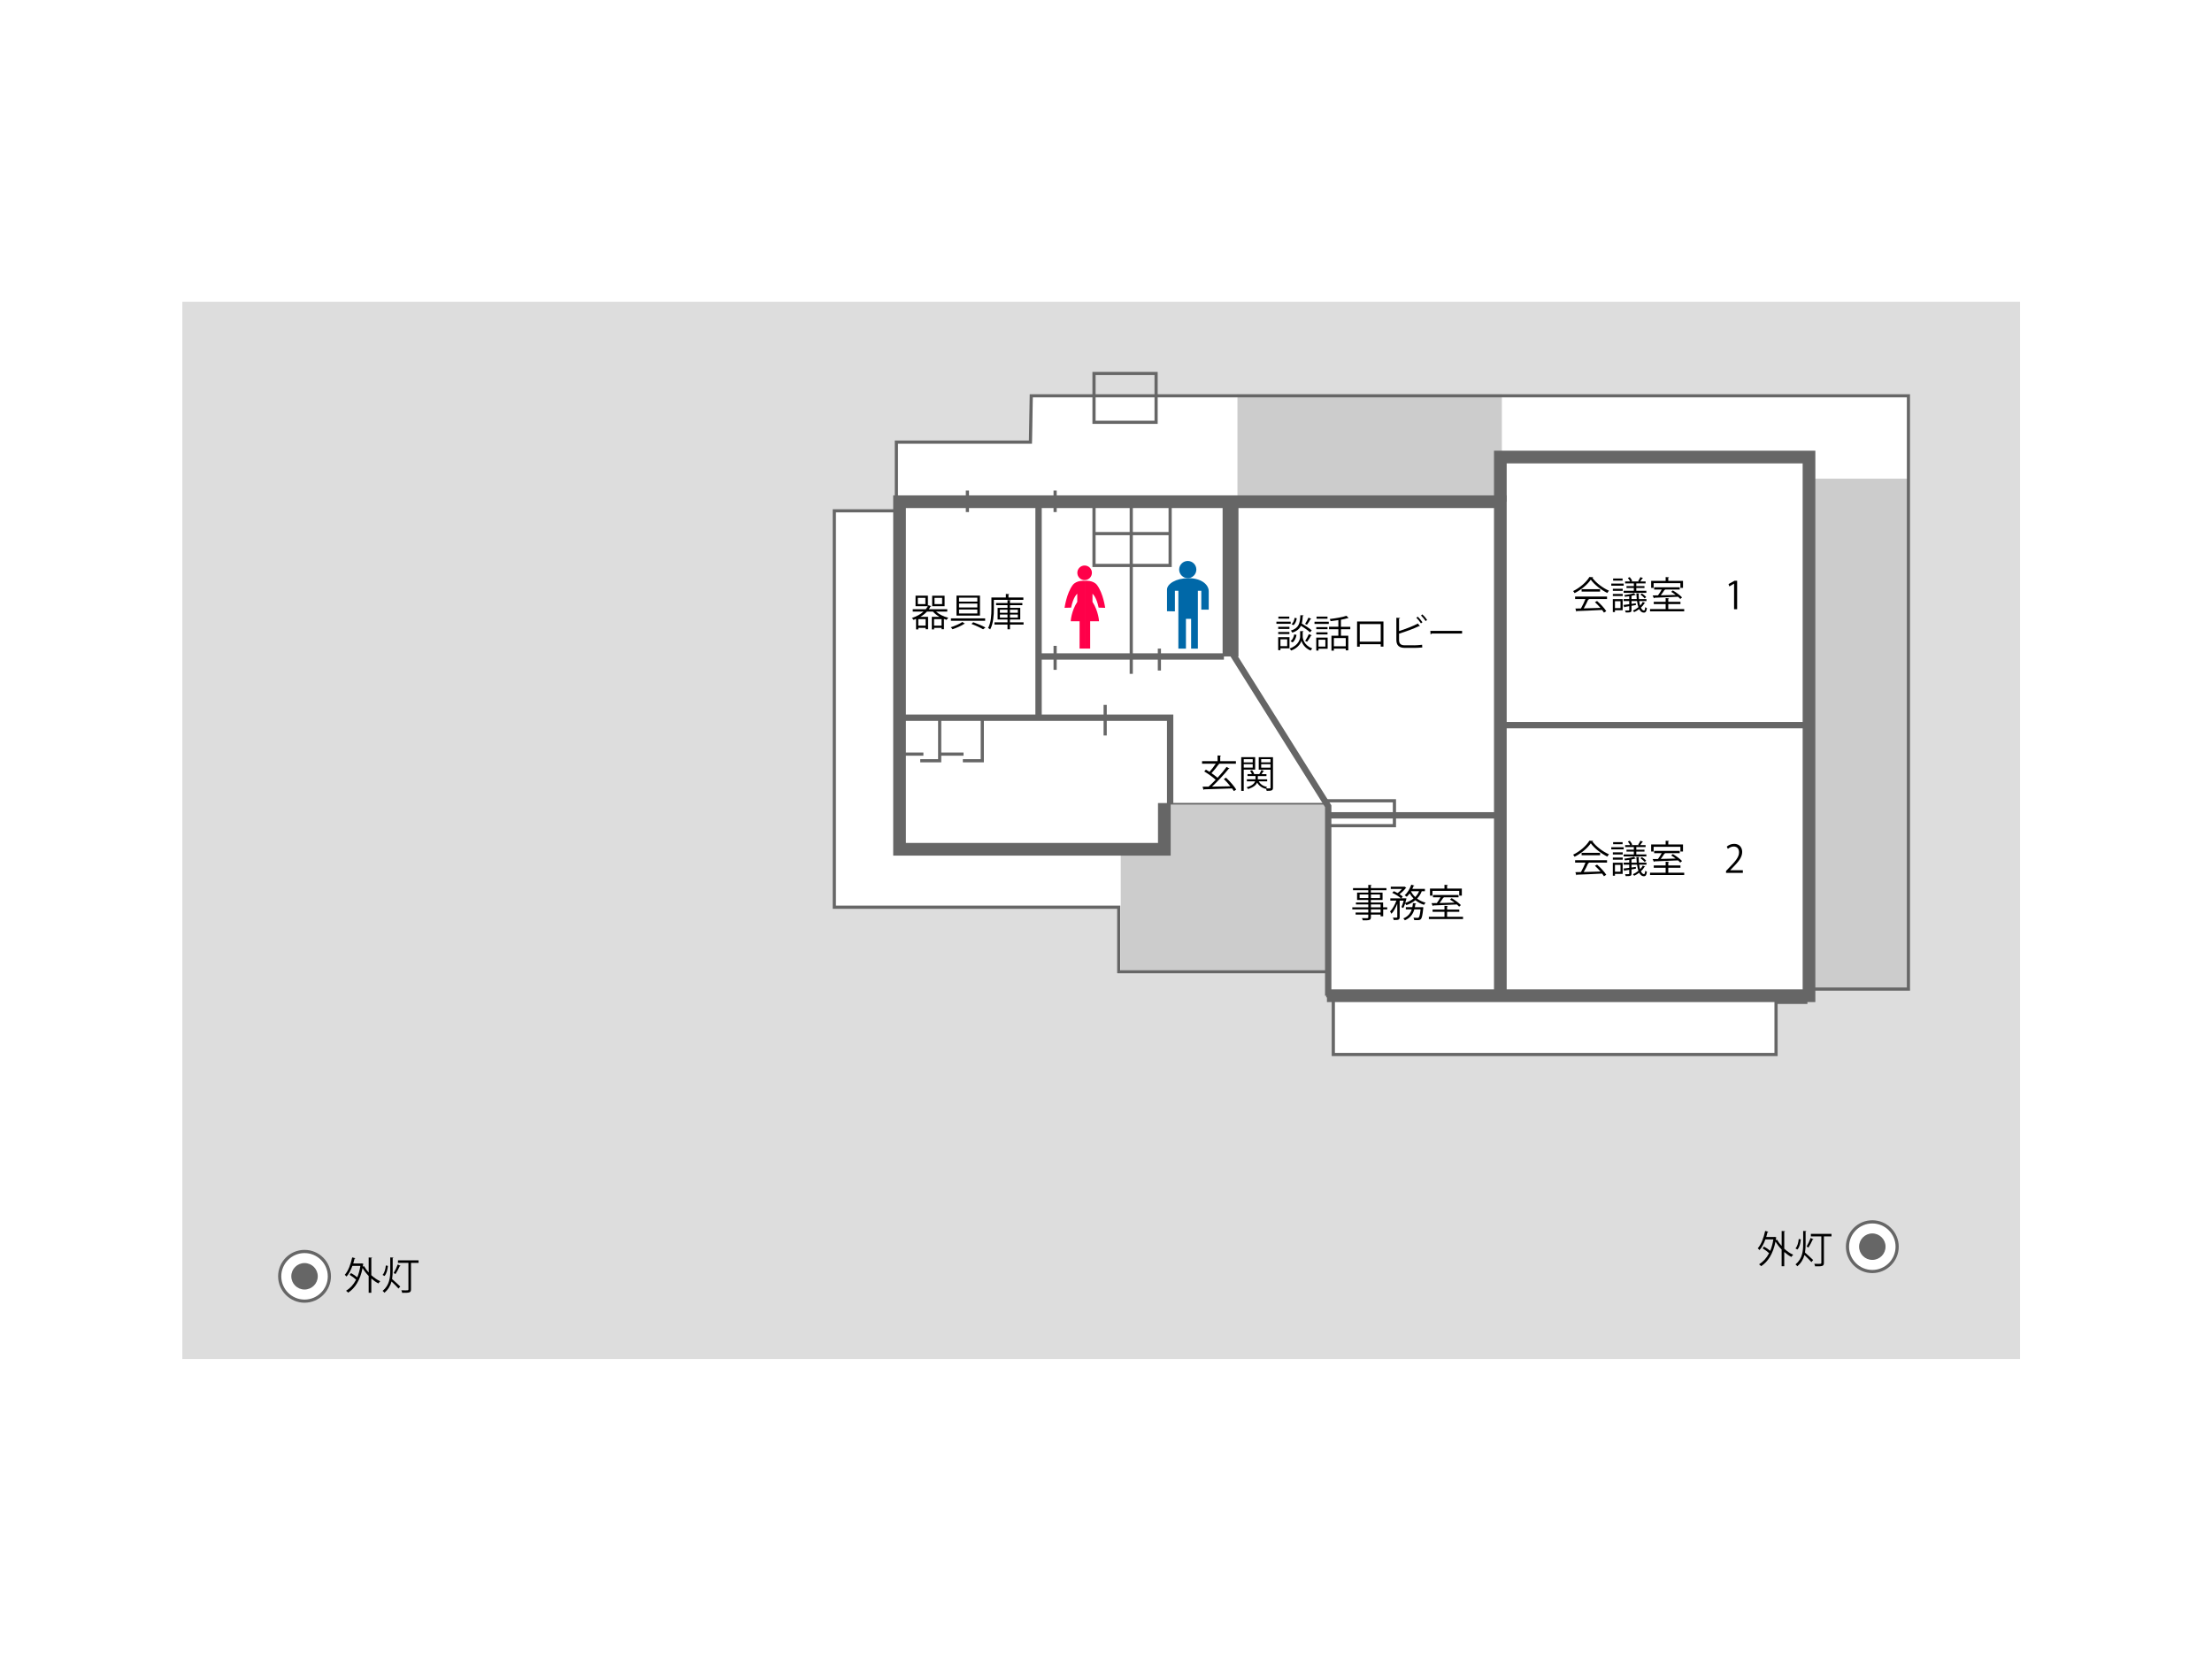 <?xml version="1.0" encoding="UTF-8"?>
<svg xmlns="http://www.w3.org/2000/svg" viewBox="0 0 697.3 522.78">
  <g id="_白背景" data-name="白背景">
    <rect width="697.3" height="522.78" style="fill: #fff;"/>
  </g>
  <g id="_レイヤー_13" data-name="レイヤー 13">
    <rect x="57.48" y="95.13" width="579.3" height="333.31" style="fill: #ddd;"/>
    <polygon points="325.54 124.5 602.07 124.5 602.07 311.54 569.72 311.54 569.72 315.72 560.33 315.72 560.33 332.15 420.76 332.15 420.76 313.63 418.02 313.63 418.02 307.11 352.11 307.11 352.11 285.72 263.46 285.72 263.46 160.76 283.02 160.76 283.02 139.11 325.28 139.11 325.54 124.5" style="fill: #fff;"/>
    <rect x="390.09" y="124.35" width="83.35" height="32.61" style="fill: #ccc;"/>
    <rect x="570.26" y="150.91" width="31.35" height="160.83" style="fill: #ccc;"/>
    <polygon points="418.09 306.04 353.3 306.04 353.3 268.09 367.78 268.09 367.78 253.19 418.13 253.19 418.09 306.04" style="fill: #ccc;"/>
  </g>
  <g id="_レイヤー_7" data-name="レイヤー 7">
    <path d="m560.37,332.93h-140.57v-18.52h-1.74v-7.52h-65.91v-20.39h-89.65v-125.96h19.57v-21.65h42.27l.26-14.61h277.51v188.04h-32.35v4.17h-9.39v16.44Zm-139.57-1h138.57v-16.44h9.39v-4.17h32.35V125.28h-275.53l-.26,14.61h-42.25v21.65h-19.57v123.96h89.65v20.39h65.91v7.52h1.74v18.52Z" style="fill: #666;"/>
    <rect x="385.41" y="158.17" width="5" height="48.78" style="fill: #666;"/>
  </g>
  <g id="_レイヤー_8" data-name="レイヤー 8">
    <polygon points="419.7 313.91 417.7 313.91 417.7 254.46 387.07 205.64 388.76 204.57 419.7 253.89 419.7 313.91" style="fill: #666;"/>
    <polygon points="474.96 313.39 470.96 313.39 470.96 160.17 285.57 160.17 285.57 265.74 365.04 265.74 365.04 253.17 369.04 253.17 369.04 269.74 281.57 269.74 281.57 156.17 474.96 156.17 474.96 313.39" style="fill: #666;"/>
    <polygon points="572.26 315.91 418.3 315.91 418.3 311.91 568.26 311.91 568.26 146.09 474.96 146.09 474.96 158.17 470.96 158.17 470.96 142.09 572.26 142.09 572.26 315.91" style="fill: #666;"/>
    <polygon points="369.87 253.39 367.87 253.39 367.87 227.26 283.57 227.26 283.57 225.26 369.87 225.26 369.87 253.39" style="fill: #666;"/>
    <rect x="326.39" y="158.17" width="2" height="68.09" style="fill: #666;"/>
    <rect x="472.96" y="227.61" width="97.3" height="2" style="fill: #666;"/>
    <rect x="327.39" y="205.96" width="58.43" height="2" style="fill: #666;"/>
    <rect x="418.7" y="256.04" width="53.22" height="2" style="fill: #666;"/>
    <rect x="367.91" y="253.14" width="49.81" height=".5" style="fill: #666;"/>
  </g>
  <g id="_レイヤー_9" data-name="レイヤー 9">
    <path d="m369.37,178.76h-25v-21.09h25v21.09Zm-24-1h23v-19.09h-23v19.09Z" style="fill: #666;"/>
    <rect x="356.11" y="158.17" width="1" height="20.09" style="fill: #666;"/>
    <rect x="344.87" y="167.72" width="24" height="1" style="fill: #666;"/>
    <path d="m364.94,133.63h-20.57v-16.39h20.57v16.39Zm-19.57-1h18.57v-14.39h-18.57v14.39Z" style="fill: #666;"/>
    <polygon points="296.72 240.33 290.09 240.33 290.09 239.33 295.72 239.33 295.72 226.26 296.72 226.26 296.72 240.33" style="fill: #666;"/>
    <polygon points="310.15 240.33 303.52 240.33 303.52 239.33 309.15 239.33 309.15 226.26 310.15 226.26 310.15 240.33" style="fill: #666;"/>
    <rect x="283.57" y="237.24" width="7.52" height="1" style="fill: #666;"/>
    <rect x="296.22" y="237.24" width="7.52" height="1" style="fill: #666;"/>
    <rect x="332.11" y="203.61" width="1" height="7.56" style="fill: #666;"/>
    <rect x="364.98" y="204.48" width="1" height="6.91" style="fill: #666;"/>
    <rect x="347.89" y="222.22" width="1" height="9.65" style="fill: #666;"/>
    <rect x="304.46" y="154.65" width="1" height="6.78" style="fill: #666;"/>
    <rect x="332.11" y="154.65" width="1" height="6.78" style="fill: #666;"/>
    <polygon points="440.07 260.8 418.7 260.8 418.7 259.8 439.07 259.8 439.07 252.95 417.52 252.95 417.52 251.95 440.07 251.95 440.07 260.8" style="fill: #666;"/>
    <g>
      <circle cx="590.22" cy="393.02" r="7.83" style="fill: #fff;"/>
      <path d="m590.22,401.35c-4.59,0-8.33-3.74-8.33-8.33s3.74-8.33,8.33-8.33,8.33,3.74,8.33,8.33-3.74,8.33-8.33,8.33Zm0-15.65c-4.04,0-7.33,3.29-7.33,7.33s3.29,7.33,7.33,7.33,7.33-3.29,7.33-7.33-3.29-7.33-7.33-7.33Z" style="fill: #666;"/>
    </g>
    <circle cx="590.22" cy="393.02" r="4.17" style="fill: #666;"/>
    <g>
      <circle cx="96" cy="402.36" r="7.83" style="fill: #fff;"/>
      <path d="m96,410.69c-4.59,0-8.33-3.74-8.33-8.33s3.73-8.33,8.33-8.33,8.33,3.74,8.33,8.33-3.73,8.33-8.33,8.33Zm0-15.65c-4.04,0-7.33,3.29-7.33,7.33s3.29,7.33,7.33,7.33,7.33-3.29,7.33-7.33-3.29-7.33-7.33-7.33Z" style="fill: #666;"/>
    </g>
    <circle cx="96" cy="402.36" r="4.17" style="fill: #666;"/>
    <rect x="356.11" y="178.26" width="1" height="34.17" style="fill: #666;"/>
  </g>
  <g id="_文字" data-name="文字">
    <g>
      <path d="m502.23,181.99c-.04.1-.13.16-.25.18,1.18,1.63,3.35,3.24,5.23,4.05-.19.19-.38.48-.52.72-1.91-.94-4.07-2.58-5.22-4.2-1,1.49-3,3.19-5.1,4.25-.1-.17-.3-.48-.47-.65,2.11-1.02,4.19-2.82,5.13-4.43l1.19.07Zm-5.7,6.85v-.77h10.06v.77h-5.77l.14.05c-.04.08-.13.12-.29.13-.36.82-.9,1.89-1.42,2.78,1.59-.04,3.45-.1,5.28-.16-.54-.62-1.16-1.27-1.76-1.8l.68-.37c1.13.97,2.34,2.29,2.9,3.2l-.72.46c-.16-.25-.35-.54-.59-.84-2.92.16-6.01.29-7.93.35-.02.11-.1.16-.19.17l-.3-.96c.5,0,1.09-.01,1.75-.04.49-.86,1.06-2.04,1.43-2.97h-3.29Zm2.05-3.09h5.82v.76h-5.82v-.76Z"/>
      <path d="m511.84,183.98v.67h-3.91v-.67h3.91Zm-.32,4.89v3.51h-2.43v.58h-.67v-4.09h3.11Zm-3.09-2.6v-.66h3.11v.66h-3.11Zm0,1.63v-.66h3.11v.66h-3.11Zm3.07-5.52v.66h-2.99v-.66h2.99Zm-.66,7.16h-1.75v2.16h1.75v-2.16Zm5.89-.06c.07.55.18,1.03.3,1.44.34-.36.62-.74.83-1.15l.76.32c-.04.06-.1.1-.22.1-.28.48-.67.95-1.13,1.37.29.6.62.9.98.9.2,0,.32-.26.38-1.06.16.13.37.24.54.31-.14,1.08-.41,1.42-.98,1.42-.61,0-1.09-.38-1.46-1.12-.49.38-1.02.71-1.57.96-.1-.13-.29-.34-.43-.46.61-.28,1.22-.65,1.76-1.09-.19-.53-.34-1.19-.44-1.94h-1.74v.9l1.36-.19.02.55-1.38.24v1.33c0,.76-.36.78-1.82.78-.04-.18-.14-.44-.24-.62.28,0,.53.01.72.01.55,0,.62,0,.62-.18v-1.2l-1.4.23c-.01.08-.08.14-.14.17l-.28-.79c.5-.06,1.14-.13,1.82-.23v-1h-1.76v-.64h1.76v-.88c-.46.07-.92.13-1.36.17-.02-.14-.12-.36-.19-.52,1.07-.13,2.34-.36,3.02-.62l.58.55s-.06.04-.11.04c-.04,0-.06,0-.1-.01-.3.1-.7.19-1.13.28v1h1.66c-.06-.55-.1-1.15-.12-1.8l.95.04c0,.1-.07.16-.23.17.01.58.04,1.12.08,1.6h2.39v.64h-2.3Zm-1.68-4.71v-.85h-2.75v-.61h1.58c-.14-.34-.44-.78-.72-1.13l.59-.24c.32.36.66.86.79,1.2-.1.04-.2.07-.4.17h2.53l-.26-.12c.24-.35.55-.89.71-1.25l.84.32c-.04.06-.12.1-.24.1-.17.28-.42.65-.66.95h1.69v.61h-2.93v.85h2.58v.59h-2.58v.89h3.17v.64h-7.16v-.64h3.21v-.89h-2.31v-.59h2.31Zm3.39,3.87c-.26-.36-.83-.86-1.32-1.2l.47-.35c.5.31,1.07.79,1.34,1.15l-.49.4Z"/>
      <path d="m525.9,192.01h5.02v.73h-10.77v-.73h4.92v-1.56h-3.75v-.72h3.75v-1.18l1.07.07c-.01.08-.08.14-.24.16v.95h3.84v.72h-3.84v1.56Zm-4.62-8.16v1.49h-.78v-2.23h4.57v-1.18l1.07.07c-.01.08-.08.14-.24.16v.95h4.64v2.23h-.82v-1.49h-8.44Zm8.41,4.98c-.18-.22-.43-.44-.72-.7-2.7.14-5.57.25-7.44.31-.02.1-.08.16-.17.17l-.38-.9c.49,0,1.06-.01,1.68-.02.4-.54.85-1.25,1.17-1.83h-2.39v-.72h8.07v.72h-4.83l.23.08c-.02.06-.12.1-.24.1-.3.48-.73,1.1-1.14,1.63,1.44-.04,3.09-.07,4.7-.12-.46-.36-.96-.7-1.42-.97l.53-.44c1.04.61,2.29,1.52,2.9,2.19l-.56.5Z"/>
      <path d="m546.64,192.07v-8.05h-.02l-1.48.85-.24-.74,1.86-1.04h.85v8.98h-.97Z"/>
    </g>
    <g>
      <path d="m406.87,195.98v.67h-4.5v-.67h4.5Zm-.38,4.89v3.53h-2.85v.56h-.71v-4.09h3.56Zm-.02-3.26v.66h-3.53v-.66h3.53Zm-3.53,2.29v-.66h3.53v.66h-3.53Zm3.49-5.52v.66h-3.44v-.66h3.44Zm-.66,7.17h-2.13v2.16h2.13v-2.16Zm5.15-2.54c-.01.1-.11.17-.26.2v1.49c0,.67.4,2.73,2.99,3.71-.16.19-.38.49-.48.68-1.94-.76-2.75-2.39-2.91-3.12-.17.74-1.02,2.31-3.25,3.12-.1-.17-.31-.48-.47-.64,2.91-1.02,3.31-3.06,3.31-3.75v-1.74l.42.02.66.02Zm-2.21,1.14c-.16.92-.55,1.86-1.24,2.37l-.64-.4c.6-.42,1-1.26,1.15-2.13l.72.16Zm2.22-6.13c-.01.1-.1.16-.24.18-.06.9-.14,1.69-.33,2.37,1.09.65,2.45,1.54,3.15,2.15l-.54.62c-.61-.58-1.81-1.42-2.87-2.07-.46.97-1.25,1.68-2.72,2.17-.08-.19-.29-.48-.47-.64,2.52-.77,2.89-2.23,3.01-4.86l1.01.07Zm-3.78,2.77c.5-.42.85-1.22.96-2.02l.68.14c-.12.82-.44,1.69-1.03,2.18l-.61-.31Zm4.25-.11c.36-.53.83-1.38,1.08-1.97l.89.37c-.04.07-.13.11-.25.1-.28.53-.75,1.28-1.13,1.77l-.59-.28Zm2.12,3.61c-.04.07-.12.11-.25.11-.3.56-.82,1.4-1.24,1.93l-.6-.29c.38-.55.9-1.49,1.17-2.13l.91.38Z"/>
      <path d="m414.38,196.69v-.68h4.5v.68h-4.5Zm4.14,4.31v3.53h-2.88v.56h-.71v-4.09h3.59Zm-.04-3.31v.66h-3.54v-.66h3.54Zm-3.54,2.31v-.66h3.54v.66h-3.54Zm3.53-5.61v.66h-3.45v-.66h3.45Zm-.67,7.29h-2.16v2.16h2.16v-2.16Zm7.87-3.32h-2.95v2.05h2.31v4.62h-.8v-.54h-3.74v.62h-.77v-4.7h2.18v-2.05h-2.94v-.77h2.94v-2.09c-.82.13-1.67.24-2.46.32-.04-.19-.14-.49-.24-.67,1.86-.22,4.05-.59,5.26-1.02l.67.7s-.07.04-.12.04c-.04,0-.07,0-.12-.01-.58.19-1.34.36-2.18.52v2.22h2.95v.77Zm-1.44,5.38v-2.59h-3.74v2.59h3.74Z"/>
      <path d="m436.11,195.93v7.92h-.86v-.76h-6.61v.78h-.84v-7.94h8.31Zm-.86,6.36v-5.55h-6.61v5.55h6.61Z"/>
      <path d="m445.78,203.44c.48-.01,1.76-.06,2.52-.18.01.26.02.6.05.86-.79.08-1.99.13-2.48.13h-3c-1.81,0-2.69-.79-2.69-2.51v-6.99l1.17.07c-.02.12-.11.19-.32.22v3.91c1.83-.58,4.39-1.54,5.95-2.38l.61.83s-.1.04-.14.04c-.06,0-.11-.01-.17-.04-1.45.73-4.19,1.74-6.25,2.36v2c0,1.21.59,1.67,1.82,1.67h2.93Zm1.13-9.03c.55.49,1.15,1.24,1.49,1.76l-.46.35c-.34-.53-.96-1.31-1.46-1.76l.43-.35Zm1.47-.72c.54.49,1.15,1.22,1.49,1.75l-.46.35c-.34-.53-.97-1.29-1.46-1.75l.43-.35Z"/>
      <path d="m450.89,198.88h10.01v.85h-9.56c-.07.12-.23.2-.38.23l-.07-1.08Z"/>
    </g>
    <g>
      <path d="m437.3,286.04v.66h-1.27v2.17h-.82v-.55h-3.05v.82c0,.54-.16.76-.52.88-.37.12-1.01.12-2.03.12-.04-.19-.18-.5-.29-.7.44.01.89.02,1.21.02.73,0,.8,0,.8-.31v-.83h-3.99v-.64h3.99v-.98h-5.03v-.66h5.03v-.91h-3.89v-.61h3.89v-.8h-3.53v-2.32h3.53v-.75h-4.81v-.68h4.81v-1.01l1.04.06c-.01.1-.07.16-.23.17v.78h4.91v.68h-4.91v.75h3.69v2.32h-3.69v.8h3.86v1.52h1.27Zm-8.7-2.91h2.75v-1.14h-2.75v1.14Zm6.43-1.14h-2.87v1.14h2.87v-1.14Zm-2.87,3.14v.91h3.05v-.91h-3.05Zm3.05,2.55v-.98h-3.05v.98h3.05Z"/>
      <path d="m449.2,280.97h-1.01c-.34.9-.84,1.67-1.48,2.31.78.59,1.69,1.03,2.69,1.29-.17.16-.38.47-.5.68-1.02-.31-1.94-.82-2.73-1.46-.8.67-1.76,1.19-2.84,1.56-.08-.14-.24-.36-.37-.53-.18.54-.38,1.04-.6,1.44l-.58-.29c.25-.52.5-1.31.71-2.03h-1.26v5.18c0,.88-.4.92-1.87.92-.04-.2-.14-.54-.26-.76.31.01.61.02.84.02.48,0,.53,0,.53-.19v-4.2c-.48,1.24-1.15,2.46-1.85,3.17-.08-.22-.29-.54-.43-.73.77-.74,1.55-2.12,2-3.42h-1.91v-.72h3.36c-.6-.56-1.78-1.3-2.76-1.74l.5-.52c.38.17.79.37,1.19.59.5-.36,1.01-.84,1.39-1.3h-3.54v-.71h4.16l.14-.04.6.37s-.11.1-.17.11c-.47.64-1.24,1.38-1.98,1.92.42.26.78.53,1.04.77l-.49.54h1.22l.43.02c0,.16-.3,1.13-.38,1.42.98-.32,1.87-.78,2.6-1.38-.47-.48-.89-1.02-1.22-1.61-.29.4-.6.76-.91,1.06-.16-.14-.44-.36-.64-.48.85-.74,1.63-2.01,2.06-3.32l.98.29c-.02.08-.12.13-.25.12-.11.3-.24.6-.4.9h3.97v.72Zm-.96,4.99l.47.1c0,.07-.01.17-.05.24-.22,2.24-.43,3.13-.77,3.47-.26.26-.53.31-1.24.31-.25,0-.55,0-.85-.02-.02-.23-.1-.55-.23-.76.54.05,1.04.06,1.24.06.2,0,.31-.02.42-.12.23-.23.41-.91.58-2.55h-1.96c-.41,1.4-1.2,2.69-3,3.44-.08-.18-.31-.46-.48-.6,1.52-.6,2.27-1.64,2.66-2.84h-1.86v-.7h2.04c.1-.42.16-.86.2-1.29l1.03.1c-.02.1-.11.14-.25.17-.05.35-.1.68-.17,1.03h2.03l.18-.02Zm-3.39-4.99l-.05.08c.34.65.79,1.24,1.34,1.75.5-.53.92-1.13,1.21-1.83h-2.51Z"/>
      <path d="m456.18,289.02h5.02v.73h-10.77v-.73h4.92v-1.56h-3.75v-.72h3.75v-1.18l1.07.07c-.01.08-.08.14-.24.16v.95h3.84v.72h-3.84v1.56Zm-4.62-8.16v1.49h-.78v-2.23h4.57v-1.18l1.07.07c-.01.08-.08.14-.24.16v.95h4.64v2.23h-.82v-1.49h-8.44Zm8.41,4.98c-.18-.22-.43-.44-.72-.7-2.7.14-5.57.25-7.44.31-.02.1-.08.16-.17.17l-.38-.9c.49,0,1.06-.01,1.68-.02.4-.54.85-1.25,1.17-1.83h-2.39v-.72h8.07v.72h-4.83l.23.08c-.02.06-.12.1-.24.1-.3.48-.73,1.1-1.14,1.63,1.44-.04,3.09-.07,4.7-.12-.46-.36-.96-.7-1.42-.97l.53-.44c1.04.61,2.29,1.52,2.9,2.19l-.56.5Z"/>
    </g>
    <g>
      <path d="m386.49,245.18c1.24,1.14,2.59,2.7,3.21,3.74l-.74.48c-.14-.25-.34-.54-.56-.84-3.24.12-6.69.23-8.82.28-.02.1-.11.16-.19.17l-.3-1,1.9-.02c.7-.62,1.46-1.38,2.23-2.17-.89-.82-2.36-1.88-3.59-2.61l.5-.59c.36.22.76.46,1.15.71.66-.73,1.43-1.74,1.97-2.57h-4.32v-.79h4.89v-1.81l1.08.07c-.01.08-.07.14-.24.17v1.57h4.94v.79h-5.56l.35.17c-.04.07-.14.11-.28.1-.56.82-1.46,1.92-2.21,2.72.72.49,1.4,1,1.91,1.44,1.07-1.15,2.09-2.36,2.85-3.42l.91.53c-.04.07-.14.11-.29.11-1.38,1.73-3.45,3.95-5.22,5.58l5.79-.11c-.62-.79-1.37-1.62-2.06-2.29l.68-.4Z"/>
      <path d="m395.67,242.63h-3.6v6.7h-.79v-10.63h4.39v3.92Zm-.77-3.3h-2.83v1.02h2.83v-1.02Zm-2.83,2.67h2.83v-1.08h-2.83v1.08Zm9.22-3.3v9.61c0,.95-.44,1.01-2,1.01-.02-.2-.13-.54-.23-.76-.04.05-.06.1-.08.14-1.23-.34-2.13-1.02-2.69-1.99-.32.74-1.09,1.48-2.85,2.03-.1-.16-.31-.41-.48-.54,1.8-.49,2.46-1.22,2.7-1.88h-2.6v-.64h2.72v-1.02h-2.52v-.62h1.38c-.12-.32-.35-.73-.58-1.04l.64-.19c.3.37.59.88.68,1.22h-.04s1.64.01,1.64.01c.23-.36.52-.92.66-1.29l.85.34c-.04.07-.13.1-.24.08-.14.24-.36.59-.56.88h1.54v.62h-2.71v1.02h2.94v.64h-2.65c.48.9,1.39,1.52,2.63,1.79-.12.1-.25.26-.36.42.32.01.62.02.85.02.52,0,.58,0,.58-.24v-5.67h-3.71v-3.93h4.5Zm-.79.62h-2.93v1.02h2.93v-1.02Zm-2.93,2.69h2.93v-1.09h-2.93v1.09Z"/>
    </g>
    <g>
      <path d="m298.59,192.81h-3.5c.95.88,2.41,1.6,3.84,1.94-.18.17-.4.46-.52.66-.29-.08-.56-.17-.85-.28v3.24h-.74v-.43h-2.36v.48h-.72v-3.96h2.41c-.8-.46-1.52-1.03-2.06-1.66h-1.87c-.58.64-1.28,1.19-2.11,1.66h2.45v3.91h-.76v-.43h-2.31v.48h-.72v-3.31c-.26.11-.53.22-.8.31-.1-.17-.35-.47-.5-.6,1.46-.49,2.72-1.16,3.67-2.02h-3.41v-.73h4.1c.25-.3.46-.62.64-.96h-3.86v-3.32h3.9v3.25l.11-.24.96.28c-.02.07-.12.12-.28.13-.14.3-.3.59-.49.86h5.8v.73Zm-6.88-2.36v-1.98h-2.38v1.98h2.38Zm.08,6.79v-2.06h-2.31v2.06h2.31Zm5.98-9.44v3.32h-3.92v-3.32h3.92Zm-3.32,9.44h2.36v-2.06h-2.36v2.06Zm2.54-6.79v-1.98h-2.4v1.98h2.4Z"/>
      <path d="m304.17,196.62s-.13.07-.24.07c-.85.58-2.42,1.27-3.66,1.68-.12-.17-.37-.46-.55-.62,1.25-.4,2.83-1.08,3.65-1.66l.8.53Zm-4.4-1.68h10.78v.76h-10.78v-.76Zm1.75-7.18h7.4v6.31h-7.4v-6.31Zm.8.66v1.24h5.77v-1.24h-5.77Zm0,1.86v1.23h5.77v-1.23h-5.77Zm0,1.87v1.25h5.77v-1.25h-5.77Zm7.59,6.24c-.85-.5-2.28-1.18-3.67-1.69l.56-.54c1.42.5,2.93,1.15,3.86,1.67l-.76.56Z"/>
      <path d="m322.59,189.1h-9.29v2.88c0,1.88-.16,4.62-1.16,6.45-.14-.14-.48-.37-.66-.44.96-1.75,1.05-4.22,1.05-6.01v-3.61h4.55v-1.13l1.07.07c-.01.08-.07.14-.24.17v.89h4.69v.73Zm.07,7.1v.7h-4.28v1.49h-.78v-1.49h-4.12v-.7h4.12v-.9h-3.12v-3.66h3.12v-.86h-3.6v-.66h3.6v-.94l1.01.07c-.01.08-.07.13-.23.16v.71h3.9v.66h-3.9v.86h3.24v3.66h-3.24v.9h4.28Zm-7.45-3.99v.97h2.39v-.97h-2.39Zm0,2.52h2.39v-1h-2.39v1Zm5.65-2.52h-2.48v.97h2.48v-.97Zm0,2.52v-1h-2.48v1h2.48Z"/>
    </g>
    <g>
      <path d="m502.23,265.1c-.04.1-.13.16-.25.18,1.18,1.63,3.35,3.24,5.23,4.05-.19.19-.38.48-.52.72-1.91-.94-4.07-2.58-5.22-4.2-1,1.49-3,3.19-5.1,4.25-.1-.17-.3-.48-.47-.65,2.11-1.02,4.19-2.82,5.13-4.42l1.19.07Zm-5.7,6.85v-.77h10.06v.77h-5.77l.14.05c-.04.08-.13.12-.29.13-.36.82-.9,1.89-1.42,2.78,1.59-.04,3.45-.1,5.28-.16-.54-.62-1.16-1.27-1.76-1.8l.68-.37c1.13.97,2.34,2.29,2.9,3.2l-.72.46c-.16-.25-.35-.54-.59-.84-2.92.16-6.01.29-7.93.35-.02.11-.1.16-.19.17l-.3-.96c.5,0,1.09-.01,1.75-.04.49-.86,1.06-2.04,1.43-2.97h-3.29Zm2.05-3.09h5.82v.76h-5.82v-.76Z"/>
      <path d="m511.84,267.09v.67h-3.91v-.67h3.91Zm-.32,4.89v3.51h-2.43v.58h-.67v-4.09h3.11Zm-3.09-2.6v-.66h3.11v.66h-3.11Zm0,1.63v-.66h3.11v.66h-3.11Zm3.07-5.52v.66h-2.99v-.66h2.99Zm-.66,7.16h-1.75v2.16h1.75v-2.16Zm5.89-.06c.07.55.18,1.03.3,1.44.34-.36.62-.74.83-1.15l.76.32c-.04.06-.1.1-.22.1-.28.48-.67.95-1.13,1.37.29.6.62.9.98.9.2,0,.32-.26.38-1.06.16.13.37.24.54.31-.14,1.08-.41,1.42-.98,1.42-.61,0-1.09-.38-1.46-1.12-.49.38-1.02.71-1.57.96-.1-.13-.29-.34-.43-.46.61-.28,1.22-.65,1.76-1.09-.19-.53-.34-1.19-.44-1.94h-1.74v.9l1.36-.19.02.55-1.38.24v1.33c0,.76-.36.78-1.82.78-.04-.18-.14-.44-.24-.62.28,0,.53.01.72.01.55,0,.62,0,.62-.18v-1.2l-1.4.23c-.01.08-.08.14-.14.17l-.28-.79c.5-.06,1.14-.13,1.82-.23v-1h-1.76v-.64h1.76v-.88c-.46.07-.92.13-1.36.17-.02-.14-.12-.36-.19-.52,1.07-.13,2.34-.36,3.02-.62l.58.55s-.06.04-.11.04c-.04,0-.06,0-.1-.01-.3.1-.7.19-1.13.28v1h1.66c-.06-.55-.1-1.15-.12-1.8l.95.04c0,.1-.07.16-.23.17.01.58.04,1.12.08,1.59h2.39v.64h-2.3Zm-1.68-4.71v-.85h-2.75v-.61h1.58c-.14-.34-.44-.78-.72-1.13l.59-.24c.32.36.66.86.79,1.2-.1.04-.2.07-.4.17h2.53l-.26-.12c.24-.35.55-.89.71-1.25l.84.32c-.04.06-.12.1-.24.1-.17.28-.42.65-.66.95h1.69v.61h-2.93v.85h2.58v.59h-2.58v.89h3.17v.64h-7.16v-.64h3.21v-.89h-2.31v-.59h2.31Zm3.39,3.87c-.26-.36-.83-.86-1.32-1.2l.47-.35c.5.31,1.07.79,1.34,1.15l-.49.4Z"/>
      <path d="m525.9,275.12h5.02v.73h-10.77v-.73h4.92v-1.56h-3.75v-.72h3.75v-1.18l1.07.07c-.01.08-.08.14-.24.16v.95h3.84v.72h-3.84v1.56Zm-4.62-8.16v1.49h-.78v-2.23h4.57v-1.18l1.07.07c-.01.08-.08.14-.24.16v.95h4.64v2.23h-.82v-1.49h-8.44Zm8.41,4.98c-.18-.22-.43-.44-.72-.7-2.7.14-5.57.25-7.44.31-.02.1-.08.16-.17.17l-.38-.9c.49,0,1.06-.01,1.68-.02.4-.54.85-1.25,1.17-1.83h-2.39v-.72h8.07v.72h-4.83l.23.08c-.02.06-.12.1-.24.1-.3.48-.73,1.1-1.14,1.63,1.44-.04,3.09-.07,4.7-.12-.46-.36-.96-.7-1.42-.97l.53-.44c1.04.61,2.29,1.52,2.9,2.19l-.56.5Z"/>
      <path d="m549.42,275.18h-5.31v-.61l.88-.92c2.13-2.16,3.21-3.47,3.21-4.93,0-.96-.42-1.85-1.72-1.85-.72,0-1.37.4-1.8.74l-.34-.7c.55-.49,1.37-.88,2.33-.88,1.81,0,2.53,1.32,2.53,2.55,0,1.69-1.19,3.13-3.05,5l-.71.74v.02h3.97v.82Z"/>
    </g>
    <g>
      <path d="m377.13,179.56c0,1.49-1.22,2.71-2.71,2.71s-2.71-1.22-2.71-2.71,1.21-2.71,2.71-2.71,2.71,1.21,2.71,2.71Z" style="fill: #0068a8;"/>
      <path d="m367.88,192.69v-6.81c0-1.8,2.82-3.61,6.79-3.61s6.37,1.98,6.37,4.15v5.78h-2.35v-5.96h-1.08v18.24h-2.13v-9.39h-1.63v9.39h-2.39v-18.24h-1.09v6.5l-2.51-.05Z" style="fill: #0068a8;"/>
    </g>
    <g>
      <path d="m344.21,180.58c0,1.27-1.03,2.3-2.3,2.3s-2.3-1.03-2.3-2.3,1.03-2.3,2.3-2.3,2.3,1.03,2.3,2.3Z" style="fill: #ff0049;"/>
      <g>
        <path d="m341.99,183.13c-.16-.02-2.66-.27-3.85,1.33-1.94,2.61-2.55,7.16-2.55,7.16l2.06-.06c.73-3.52,1.94-4.37,1.94-4.37v2.55c-1.94,3.03-2.06,6.12-2.06,6.12h2.79v8.61h1.64v-21.34s.02,0,.03,0Z" style="fill: #ff0049;"/>
        <path d="m344.39,187.19s1.21.85,1.94,4.37l2.06.06s-.61-4.55-2.55-7.16c-1.2-1.61-3.68-1.35-3.85-1.33,0,0-.03,0-.03,0v21.34h1.7v-8.61h2.79s-.12-3.09-2.06-6.12v-2.55Z" style="fill: #ff0049;"/>
      </g>
    </g>
    <g>
      <path d="m117.29,396.51c-.01.08-.08.14-.24.17v5.33c.88.8,1.86,1.49,2.82,1.92-.19.16-.44.47-.58.68-.76-.38-1.52-.92-2.24-1.56v4.5h-.83v-5.29c-.74-.77-1.42-1.62-1.93-2.51-.74,3.85-2.4,6.4-4.55,7.77-.13-.18-.44-.47-.65-.59,1.27-.77,2.36-1.93,3.17-3.51-.5-.49-1.33-1.1-2.04-1.51l.44-.56c.66.36,1.43.88,1.96,1.33.43-1.04.77-2.24.98-3.6h-2.51c-.48,1.33-1.1,2.52-1.85,3.36-.12-.16-.4-.41-.56-.54,1.08-1.2,1.88-3.3,2.34-5.49l1,.24c-.02.08-.11.13-.25.13-.12.52-.25,1.03-.41,1.54h2.55l.16-.04.52.22s-.07.11-.12.14l-.11.68.4-.16c.38.68.89,1.37,1.46,2v-4.73l1.07.07Z"/>
      <path d="m120.59,401.93c.64-.68.92-1.85,1.04-2.99l.66.14c-.14,1.2-.4,2.46-1.09,3.19l-.61-.35Zm3.43-5.46c-.01.08-.07.14-.23.17v3.81c0,.92-.04,1.87-.19,2.78.61.52,2.17,1.95,2.57,2.35l-.54.65c-.43-.5-1.49-1.56-2.21-2.23-.35,1.31-1.01,2.52-2.25,3.55-.12-.19-.38-.47-.56-.59,2.18-1.8,2.41-4.21,2.41-6.51v-4.04l1.01.06Zm2.25,2.6c-.04.07-.13.11-.26.1-.32.73-.89,1.81-1.33,2.48l-.58-.32c.43-.71.98-1.87,1.28-2.7l.89.44Zm5.68-1.73v.79h-2.39v8.35c0,1.06-.5,1.12-2.77,1.09-.04-.23-.17-.58-.29-.8.43.01.85.02,1.19.02.96,0,1.06,0,1.06-.32v-8.34h-3.3v-.79h6.5Z"/>
    </g>
    <g>
      <path d="m562.7,388.16c-.01.08-.08.14-.24.17v5.33c.88.8,1.86,1.49,2.82,1.92-.19.16-.44.47-.58.68-.76-.38-1.52-.92-2.24-1.56v4.5h-.83v-5.29c-.74-.77-1.42-1.62-1.93-2.51-.74,3.85-2.4,6.4-4.54,7.77-.13-.18-.44-.47-.65-.59,1.27-.77,2.36-1.93,3.17-3.51-.5-.49-1.33-1.1-2.04-1.51l.44-.56c.66.36,1.43.88,1.96,1.33.43-1.04.77-2.24.98-3.6h-2.51c-.48,1.33-1.1,2.52-1.85,3.36-.12-.16-.4-.41-.56-.54,1.08-1.2,1.88-3.3,2.34-5.49l1,.24c-.02.08-.11.13-.25.13-.12.52-.25,1.03-.41,1.54h2.55l.16-.04.52.22s-.07.11-.12.14l-.11.68.4-.16c.38.68.89,1.37,1.46,2v-4.73l1.07.07Z"/>
      <path d="m565.99,393.58c.64-.68.92-1.85,1.04-2.99l.66.14c-.14,1.2-.4,2.46-1.09,3.19l-.61-.35Zm3.43-5.46c-.01.08-.07.14-.23.17v3.81c0,.92-.04,1.87-.19,2.78.61.52,2.17,1.95,2.57,2.35l-.54.65c-.43-.5-1.49-1.56-2.21-2.23-.35,1.31-1.01,2.52-2.25,3.55-.12-.19-.38-.47-.56-.59,2.18-1.8,2.41-4.21,2.41-6.51v-4.04l1.01.06Zm2.25,2.6c-.04.07-.13.11-.26.1-.32.73-.89,1.81-1.33,2.48l-.58-.32c.43-.71.98-1.87,1.28-2.7l.89.44Zm5.68-1.73v.79h-2.39v8.35c0,1.06-.5,1.12-2.77,1.09-.04-.23-.17-.58-.29-.8.43.01.85.02,1.19.02.96,0,1.06,0,1.06-.32v-8.34h-3.3v-.79h6.5Z"/>
    </g>
  </g>
</svg>